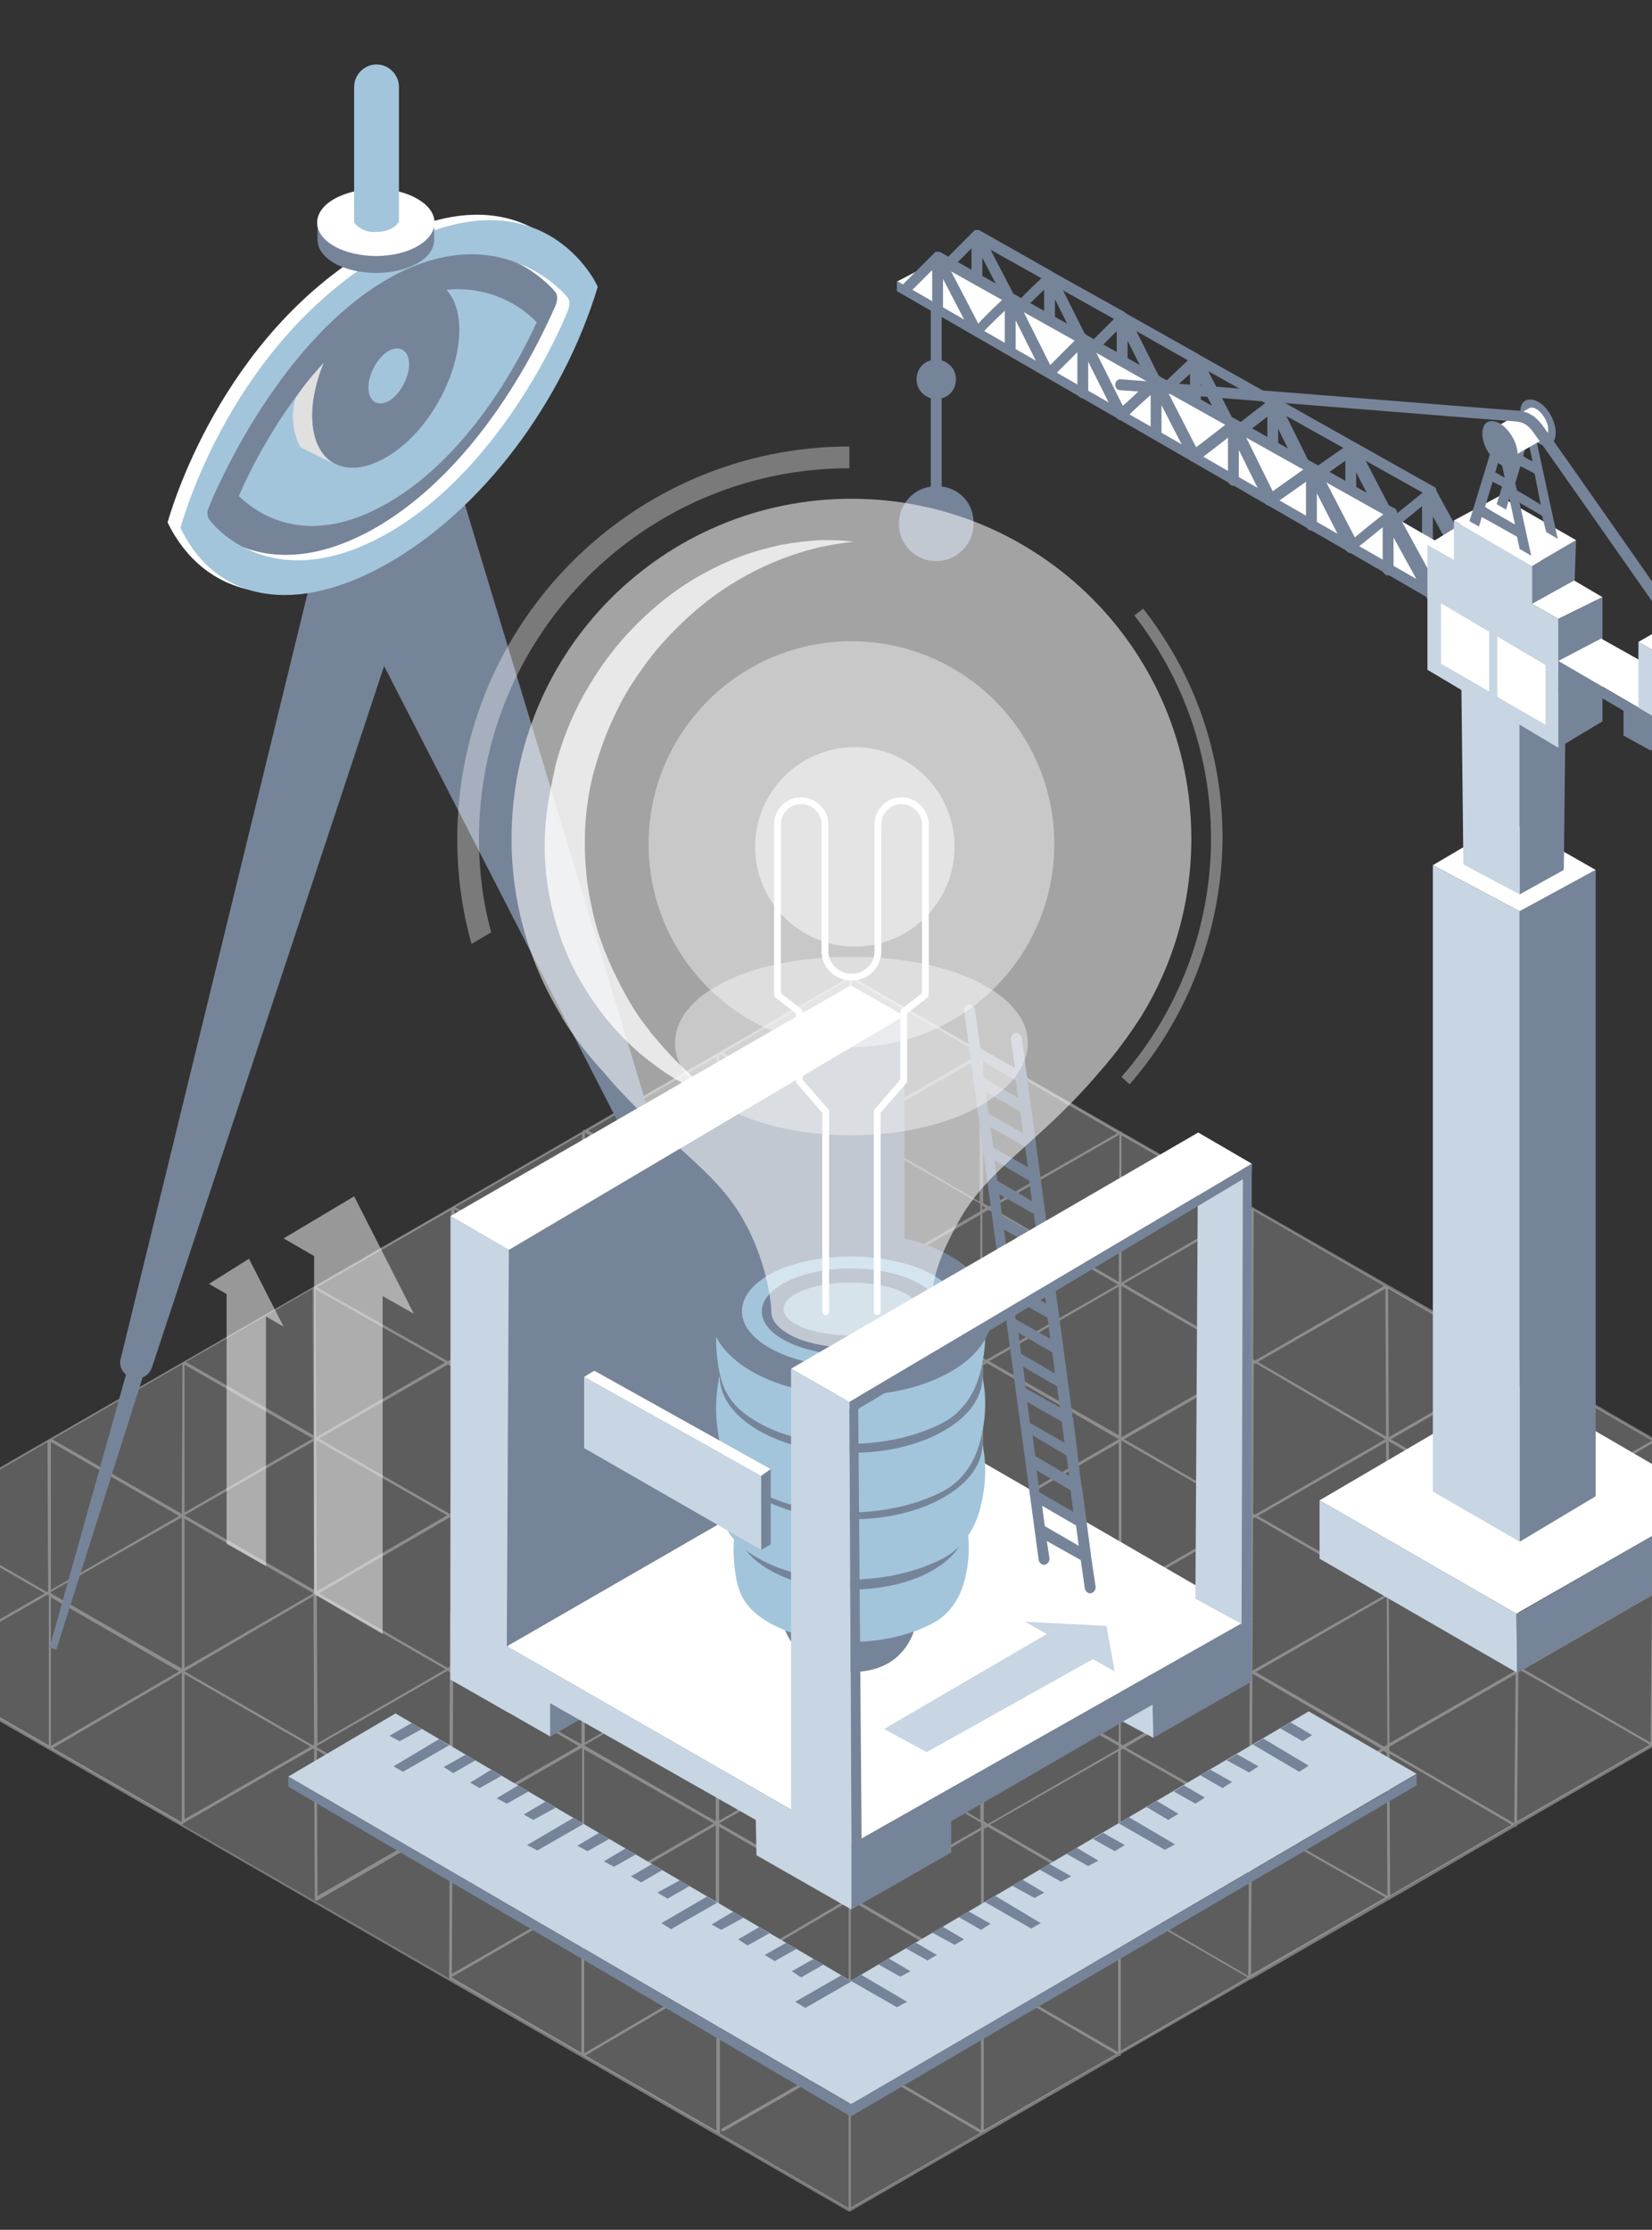 <svg xmlns="http://www.w3.org/2000/svg" viewBox="90 40 243.5 328.6">
  <rect x="90" y="40" width="243.5" height="328.6" fill="#333333" stroke="none"/>
  <style>
    .st0{display:none;} .st1{display:inline;opacity:0.5;} .st2{opacity:0.5;} .st3{clip-path:url(#SVGID_2_);fill:none;stroke:#231F20;stroke-width:0.25;stroke-miterlimit:10;} .st4{fill:#FF5E63;} .st5{fill:#1DBC87;} .st6{fill:#E8E8E8;} .st7{fill:#C8D5E3;} .st8{fill:#768499;} .st9{fill:#FFFFFF;} .st10{opacity:0.68;} .st11{opacity:0.3;fill:#FFFFFF;} .st12{opacity:0.5;fill:#FFFFFF;} .st13{fill:#8C8C8C;} .st14{fill:#A2C5DB;} .st15{fill:#E0E0E0;} .st16{opacity:0.55;fill:#FFFFFF;} .st17{opacity:0.4;fill:#FFFFFF;} .st18{opacity:0.56;fill:#E6F9FF;} .st19{fill:none;stroke:#FFFFFF;stroke-linecap:round;stroke-linejoin:round;stroke-miterlimit:10;} .st20{opacity:0.35;} .st21{fill:#FEFEFE;fill-opacity:0.5;} .st22{opacity:0.36;} .st23{opacity:0.75;} .st24{fill:#7BE3FF;} .st25{fill:#677285;} .st26{fill:#FEFEFE;} .st27{fill:#324566;} .st28{opacity:0.49;} .st29{opacity:0.25;fill:#FFFFFF;} .st30{opacity:0.57;fill:#7BE3FF;} .st31{fill:#5A6777;} .st32{opacity:0.36;fill:#FFFFFF;} .st33{opacity:0.55;} .st34{opacity:0.4;} .st35{enable-background:new ;} .st36{fill:none;stroke:#C8D5E3;stroke-width:0.5;stroke-linecap:round;stroke-linejoin:round;stroke-miterlimit:10;} .st37{clip-path:url(#SVGID_4_);fill:none;stroke:#231F20;stroke-width:0.25;stroke-miterlimit:10;} .st38{display:inline;fill:none;stroke:#EB008B;stroke-width:0.5;stroke-linecap:round;stroke-linejoin:round;stroke-miterlimit:10;} .st39{display:inline;fill:none;stroke:#EB008B;stroke-linecap:round;stroke-linejoin:round;stroke-miterlimit:10;} .st40{display:inline;fill:none;stroke:#EB008B;stroke-miterlimit:10;} .st41{display:inline;fill:#9D9FA2;} .st42{display:inline;fill:#C7C8CA;} .st43{display:inline;fill:#F1F2F2;} .st44{display:inline;opacity:0.5;fill:#9D9FA2;} .st45{display:inline;} .st46{fill:none;stroke:#00AEEF;stroke-miterlimit:10;} .st47{fill:none;stroke:#EB008B;stroke-miterlimit:10;} .st48{display:inline;fill:none;stroke:#0AEA10;stroke-width:2;stroke-linecap:round;stroke-linejoin:round;stroke-miterlimit:10;} .st49{display:inline;fill:none;stroke:#FFBC00;stroke-width:2;stroke-linecap:round;stroke-linejoin:round;stroke-miterlimit:10;} .st50{display:inline;fill:none;stroke:#C000FF;stroke-width:2;stroke-linecap:round;stroke-linejoin:round;stroke-miterlimit:10;} .st51{fill:#FFBC00;} .st52{fill:#C000FF;} .st53{fill:#0AEA10;}
  </style>
  <g id="Layer_6">
    <g class="st10">
      <path d="M215.2 365.6l157.3-91-157-90.6-157.6 90.9z" class="st11"/>
      <path d="M372.7 274.6c0-.1 0-.1-.1-.2L334 252.1l-19.7-11.4v-.1h-.1L274.8 218s0-.1-.1-.1h-.1l-19.3-11.1s0-.1-.1-.1h-.1l-39.6-22.8h-.1-.1l-39.1 22.6h-.2c-.1 0-.1.1-.1.2l-19.2 11.1-39.7 22.9-39.6 22.8-19.5 11.3c-.1 0-.1.1-.1.2s0 .1.1.2l39.4 22.7 78.5 45.3 39.3 22.7h.2l39.6-22.9h.2c.1 0 .1-.1.1-.2v-.1l19.1-11h.1l20.3-11.7h.1s0-.1.1-.1l18.4-10.7h.2c.1 0 .1-.1.1-.2l59.1-34.2v-.2zm-78.2 44.8l-19.1-10.8 18.5-10.6.5.3.1 21.1zm-59.9 34.5l-18.9-11 18.9-10.9v21.9zm-38.4-158.5l19 11v.1L196 217.6v-22.1l.2-.1zm137.4 79l-18.8-10.9 18.9-10.9-.1 21.8zm-19.2-11.1l-.3-.2.2-21.9 19.2 11.1-19.1 11zm-19.6 11.3l-.1-22.2 19 11v.4l-18.9 10.8zm18.9-10.4l-.2 21.1-18.2-10.5 18.4-10.6zm-97.6 55.7l-.6-.3v-22.1l19.1 11.1v.7l-18.5 10.6zm18.5-10.2v21l-18.1-10.5 18.1-10.5zm-58.5 10.9l18.9 10.9-18.9 11.1v-22zm0-.4l19.4-11.2v22.2l-.2.1-19.2-11.1zm-19.4-10.8l18.6 10.7-18.7 10.8.1-21.5zm0-.4v-.5l19-10.9h.1V320l-19.1-11zm-20-11.5v-.2l19.3-11.1.3.2-.1 21.8-.5.3-19-11zm18.7 11.2l-18.6 10.7-.1-21.5 18.7 10.8zm-57.9-56.2l18.9 10.9-18.9 10.9v-21.8zm118.3-45.9l18.7 10.8v1.1L216 229.2l-.4-.2v-22.2l.2-.2zm.3-.2l18.3-10.5v21.2l-18.3-10.7zm58.3 33.7l-18.8-10.9 18.8-10.8v21.7zm39.3 22.8L295 252.1l18.9-10.9-.2 21.7zm-19.5-10.8L275 263.2l-.3-.2.1-21.9.3-.2 19.1 11.2zm-18.8-11.4l18.8-10.8.1 21.8-18.9-11zm-19.9 56.5l-.3-.2v-21.7l19 11v.1l-18.7 10.8zm18.7-10.3l-.1 20.9-18.2-10.3 18.3-10.6zm-117.5-.7v-.4l19-11V297h-.1l-18.9-10.8zm18.6 11.1L156.7 308l.1-21.4 18.5 10.7zm-38.7-45.1l19.3 11.1-19.2 11.2-.1-22.3zm.1 22.9l19 10.9-18.9 10.9-.1-21.8zm.3-.3l19.3-11.2.1.1-.1 21.9-.3.2-19-11zm38.7-22.5l.1.1v22l-19-10.9v-.1l18.9-11.1zm-18.9 10.5l.1-21.2 18.4 10.5-18.5 10.7zm77.7-22.5v.7l-18.9 10.9h-.1v-22h.2l.2-.1 18.6 10.5zm-18.1-10.9l18.1-10.4v20.8l-18.1-10.4zm38.5 22.7l-19.5 11.3-.5-.3v-21.9l.6-.3 19.4 11.2zm-19.1-11.5l19.1-11v21.9l-19.1-10.9zm38.5 22.6v.3l-19 11v-22.2l19 10.9zm-18.6-11.1l18.6-10.7-.1 21.4-18.5-10.7zm18.6 11.9l-.1 21.9-18.9-11 19-10.9zm-19.4 10.7l-19.1-11.1 19.1-11v22.1zm-39.1-.1l-.3-.2v-22.1l19 11v.5l-18.7 10.8zm18.7-10.3v21l-18.3-10.4 18.3-10.6zM196 285.9l19.2-11v22l-19.2-11zm19.1 11.4l-19.1 11v-22l19.1 11zm-38.9-44.8l18.9 10.7-18.9 10.9v-21.6zm0 22.5l19 10.9-19 10.9V275zm.1-.4l19.2-11.1h.1v22.1l-19.3-11zm19.7-10.8l18.9 10.7-18.9 10.9v-21.6zm0-.5l19.2-11.1v22L196 263.3zm0-.5v-21.9l18.9 11-18.9 10.9zm20-10.7l18.5-10.6v21.4L216 252.1zm18.9 11.4zm0-22.8v-.2l.2.1-.2.1zm-19.7-11.2v22L196 240.4l19-11 .2.1zM196 240v-21.7l18.6 10.8L196 240zm-.4.7V263h-.1l-19.3-11v-.1l19.4-11.2zm-19.4 10.8v-22.1l19 11-19 11.1zm-.7 23.1l-18.7 10.8.1-21.5 18.6 10.7zm.6 22.6l19.4-11.2v22.4l-19.4-11.2zm19.1 11.5l-19.1 11v-21.9l19.1 10.9zm19.5 11.3L196 331v-21.8l18.7 10.8zM196 308.7l19.1-11v22l-19.1-11zm19.8-11.5l-.3-.2v-22.1l19 10.8v.7l-18.7 10.8zm18.7-10.3v21.3l-18.4-10.7 18.4-10.6zm.4-.9l.2.1-.2.1v-.2zm0-.5v-21.4l.5-.3 19.1 11.1-19 10.9-.6-.3zm20-10.3v21.6L236 286.1l18.9-10.9zm19.7 11l.1-22.4.3-.2 19.4 11.2v.1l-19.8 11.3zm-.3-45.3l-19 10.9v-22.3l19 11v.4zm-19.4-12L236.2 218l18.8-10.8-.1 21.7zm-.1.4l-19.4 11.1-.6-.3v-21.3l.9-.5 19.1 11zm-20-11v-.6l.5.3-.5.3zm-19.6 10.5l-.2.1-18.9-11 19.1-11v21.9zm-19.6 11.4l-18.9-11 18.9-10.9v21.9zm-19.8 11.5l-.1.1-18.8-10.7v-.6l18.9-10.9v22.1zm-19.3-10.8zm0 .4l-.1 21.7-.1.1L137 252l19-10.9.5.2zm-19.9 10.5l-.1-21.8 19.1 10.8-19 11zm-.4.6l.1 21.9-19.1-11 19-10.9zm-19 10.5v-21.8l18.9 10.9-18.9 10.9zm19 11.9l-19 11v-22l19 11zm-19.4-11.2v22.3l-19.3-11.1v-.2l19.3-11zm-.4 22.7l-18.9 11v-21.9l18.9 10.9zm.8.4l18.6 10.7-18.6 10.7v-21.4zm0-.4l19-11.1.1 21.9-.2.1-18.9-10.9zm39.1 22.4zm39.7 22.7l19.1-11.2v22.4l-19-11v-.2zm39-22.5l.2.1-.2.1v-.2zm0-.5v-21.7l.6-.4 19.3 11v.4l-19.3 11.1-.6-.4zm19.8-10.3v21.8l-18.9-11 18.9-10.8zm.4-.2l.3-.2 18.6 10.6v.6l-18.9 10.9v-21.9zm19.3 10.6zm0-.5l.1-21.3h.1l18.9 11-18.6 10.6-.5-.3zm.6-21.6l19.3-11.1.1 21.8-.5.3-18.9-11zm.3-23l18.9-10.9.1 21.8-19-10.9zm19.3-11.6l-.1-21.9 19 11-18.9 10.9zM275 240.5l-.3-.2.1-21.9 19.2 11.1-19 11zM255.3 229v-21.7l18.8 10.8-18.8 10.9zm-19.5-11.2l-.9-.5v-21.7s0-.1-.1-.1l19.9 11.5-18.9 10.8zm-1.3-22.5l-18.9 10.9v-21.8l19 10.9h-.1zm-19.3 10.6l-18.6-10.8 18.6-10.8v21.6zm-39 23v-22l19 11-19 11zm-19.3 11.2l.1-21.9 18.9 11-19 10.9zm-.4.2l-.5.3-19.3-10.9 19.8-11.4v22zm-20.3 11.2l-18.8-10.8 18.7-10.8.1 21.6zm-19.4 11.6l-19.1-11 19.2-11.1-.1 22.1zm-19.7 11.4l-.2.1-19.1-11L97 252.5l.1 22zm-19.4-10.6l18.9 10.9-18.9 10.9v-21.8zM97 275l.2.1v22.1L77.8 286 97 275zm19.8 11.5v22c0 .1 0 .1.1.1l-19.1-11 19-11.1zm.2 22.2l19.1-11 .2.1.1 22.1c0 .1 0 .1.1.2h.2l19.1-11 .5.3-.1 22.1c0 .1 0 .1.1.1l-39.4-22.7c0-.2.1-.2.1-.2zm39.5 22.7l19.2-11.1v22.2l-19.3-11.2c0 .2.1.2.1.1zm38.9.3l.2.1V354l-19.3-11.1 19.1-11.2zm.6.4l19 10.9-18.6 10.7c-.1.1-.1.2-.1.3.1.1.2.1.3.1l18.5-10.6v21.9l-19-11v-22.3zm19.4 11.1l19.1 11.1-19.1 11v-22.1zm0-.6v-22.2l.2.1h.2l.2-.1 18.5 10.8v.4l-19.1 11zm19.6-11.7v-21.4l.6-.3 18.9 11-19.1 11-.4-.3zm19.8-10.5v22l-19-11 19-11zm19.3-11.1l-.1 21.9-18.9-11 19-10.9zm.4-.3l.5-.3 19.2 10.9-19.8 11.4.1-22zm19.8-11.4zm.5-.2l18.6-10.7-.2 22-18.4-10.7v-.6zm0-.5l-.1-21.8h.1l18.6 10.7v.4l-18.6 10.7zm19-11.4l.2-21.6.3-.2 18.9 11-19.1 11-.3-.2zm19.7-10.4l-.2 21.7-18.7-10.8 18.9-10.9zm.4 0l18.6 10.8-18.8 10.9.2-21.7zm18.9 10.5l-18.7-10.8 18.7-10.8v21.6zM334 274.4l.2-21.7 18.7 10.8-18.9 10.9zm-138.4-78.7v21.9l-18.9-11 18.9-10.9zm-19.8 33l-18.7-10.8 18.7-10.8v21.6zm-98.5 35.2v21.8l-18.9-10.9 18.9-10.9zm157.7 90v-22.1l.4-.2 19.1 11.1-19.5 11.2zm20.2-33.3l18.7 10.8-18.7 10.8v-21.6zm39.7-1.3l-.1-20.9 18 10.5-17.9 10.4zm18.9-32.9l.4-.2 19 10.9-19.6 11.3.2-22zm39.4-.8v-21.9l19 10.9-19 11z" class="st12"/>
    </g>
    <path d="M137.2 119.8l-29.4 120.4c-.3 1 .2 2.1 1.1 2.6 1.3.8 3 .2 3.5-1.3L156.6 108l-19.4 11.8z" class="st8"/>
    <path d="M137.2 119.8l45 87.7c.5.9 2 1.1 3 .9l-.5.2c1.2-.3 1.9-1.6 1.5-2.8L156.6 108l-19.4 11.8z" class="st8"/>
    <path d="M118 116.8s7.6-28.2 31-38.3c20.7-9 27.7 4.7 27.3 5.3-.4.6-7.4 22.2-25.1 33.6-22.8 14.6-33.2-.6-33.2-.6z" class="st8"/>
    <path d="M145.1 76.4c22.8-13.1 31.2 5 31.1 5.1-5.2 17.1-16.8 33.4-30.5 41.3s-25.6 5.2-31-5.8c.4-1.4 7.7-27.4 30.4-40.6zm26.8 8.6c.3-.8.3-1.5 0-1.9-.4-.6-10.3-12.2-26.7-2.7-16.5 9.6-25.8 32.5-26.2 33.5-.3.7-.3 1.3 0 1.8s9.1 12 26.5 2c17.3-10.1 26-32 26.4-32.7" class="st9"/>
    <path d="M160.3 77.3c.5 0 1 .1 1.5.2h.1c.5.1.9.2 1.3.3.2 0 .3.1.4.1l.9.3c.2.1.3.1.5.2.3.1.5.2.8.3.1.1.3.1.4.2.3.1.5.2.8.3.1.1.2.1.3.2.4.2.7.4 1 .5l-2.3-1.3c-.3-.2-.7-.4-1-.5-.1-.1-.2-.1-.3-.2-.2-.1-.5-.2-.8-.4-.1-.1-.3-.1-.4-.2-.3-.1-.5-.2-.8-.3-.2-.1-.3-.1-.5-.2l-.9-.3c-.1 0-.3-.1-.4-.1-.4-.1-.9-.2-1.3-.3h-.1c-.5-.1-1-.1-1.5-.2h-1.5c-.7 0-1.4 0-2.1.1l2.3 1.3c.7-.1 1.4-.1 2.1-.1h1c.2.1.3.1.5.1z" class="st13"/>
    <path d="M155.8 82.7c7.1-.7 11.9 3.2 13.3 4.8-1.9 4.2-9.3 19.3-21.9 26.6-12.6 7.3-20 .9-22-1 1.3-3.1 5.7-12.2 12.5-19.6-1.1 2.5-1.7 5.2-1.7 7.7 0 7 4.9 9.7 10.9 6.2 6.1-3.5 10.8-11.9 10.8-18.8 0-2.6-.7-4.6-1.9-5.9z" class="st14"/>
    <path d="M136 101.2c0-2.5.7-5.3 1.7-7.7-1.9 2.1-2.6 2.9-4.1 5.1-1.3 4.1.7 7.3.7 7.3l4.8 2.4c-1.9-1.2-3.1-3.6-3.1-7.1zM139.8 108.5c-.1 0-.2-.1-.2-.1l.2.1z" class="st15"/>
    <path d="M147 77.2c22.8-13.1 31.2 5 31.1 5.1-5.2 17.1-17 32.7-30.7 40.6s-25.5 5.9-30.8-5.1c.4-1.4 7.6-27.4 30.4-40.6zm26.7 8.6c.3-.8.3-1.5 0-1.9-.4-.6-10.3-12.2-26.7-2.7-16.5 9.6-25.8 32.5-26.2 33.5-.3.7-.3 1.3 0 1.8s9.1 12 26.5 2c17.4-10.1 26.1-32 26.4-32.7" class="st14"/>
    <path d="M151.5 71.8c.5.3 2.2.4 2.5.7v2.8c0 1.3-.8 2.6-2.5 3.5-3.3 1.9-8.8 1.9-12.2 0-1.7-1-2.5-2.2-2.5-3.5v-2.5c.3-.3 2.1-.8 2.5-1 3.3-1.9 8.8-1.9 12.2 0z" class="st8"/>
    <path d="M151.5 69.3c3.4 1.9 3.4 5.1 0 7-3.3 1.9-8.8 1.9-12.2 0-3.4-1.9-3.4-5.1 0-7s8.8-2 12.2 0z" class="st9"/>
    <path d="M148.7 72.8s-.7 1.4-3.5 1.4c-2.1 0-3-1.4-3-1.4v-20c0-1.8 1.5-3.3 3.3-3.3 1.8 0 3.3 1.5 3.3 3.3v20z" class="st14"/>
    <path d="M111.9 230.7l-14.6 52.1 1 .3 16.3-51.4z" class="st8"/>
    <path d="M147.3 91.7c-1.6.9-3 3.4-3 5.4 0 2 1.3 2.9 3 2 1.6-.9 3-3.4 3-5.4 0-2-1.3-2.9-3-2z" class="st14"/>
    <path d="M228.8 111.7v-13c1.2-.3 2.1-1.4 2.1-2.8s-.9-2.4-2.1-2.8V81.8c0-.4-.4-.8-.8-.8s-.8.4-.8.8v11.3c-1.2.3-2.1 1.4-2.1 2.8s.9 2.4 2.1 2.8v13c-2.7.4-4.7 2.7-4.7 5.5 0 3.1 2.5 5.5 5.5 5.5s5.5-2.5 5.5-5.5c.1-2.9-2-5.2-4.7-5.5zM308.1 124l-6.4-11.7c0-.3-.1-.5-.4-.6l-34.5-19.4c-.1-.1-.3-.2-.5-.3L256 86.2s-.1 0-.1-.1c0 0-.1 0-.1-.1-.1 0-.1-.1-.2-.1l-10.4-5.8s-.1 0-.1-.1c0 0-.1-.1-.2-.1l-10.6-6h-.2-.1-.1-.2s-.1 0-.1.1l-.1.1-4.5 4.5c-.3.3-.3.8 0 1.1.3.3.8.3 1.1 0l3.1-3.1v5.5c0 .4.4.8.8.8s.8-.4.8-.8V78l4.1 7.9c.1.3.4.4.7.4h.2c.3.1.6 0 .8-.3.2-.3 1.8-1.9 3.3-3.3v5.7c0 .4.4.8.8.8s.8-.4.8-.8v-4.3l3.8 7.6c.1.2.4.4.6.4 0 .1.1.1.1.2.3.3.8.3 1.1 0l3.5-3.5v6c0 .4.4.8.8.8s.8-.4.8-.8v-4.6l4.1 8.2c.1.1.1.2.2.2l.1.1c.1.1.2.1.3.1h.1c.1 0 .2 0 .3-.1h.1c.1 0 .1-.1.2-.1h.1c.2-.3 2-2 3.7-3.5v5.8c0 .4.4.8.8.8s.8-.4.8-.8v-4.3l4.1 8c.1.1.1.2.2.2l.1.1h.1c.1 0 .2.1.3.1H272.1c.1 0 .1-.1.2-.1.3-.3 2.6-2 4.5-3.5v6.3c0 .4.4.8.8.8s.8-.4.8-.8v-4.5l3.9 7.9c.1.1.1.2.2.2l.1.1h.1c.1 0 .2.1.2.1H283.2c.1 0 .1-.1.2-.1.3-.3 2.8-2 4.9-3.5v6.4c0 .4.4.8.8.8s.8-.4.8-.8v-4.7l4.3 8.4c.1.1.1.2.2.2l.1.1c.1.1.2.1.3.1.1 0 .2 0 .3-.1.1 0 .2-.1.2-.2.3-.3 2.5-2 4.3-3.5v6.3c0 .4.4.8.8.8s.8-.4.8-.8v-4.8l5 9.1c.1.3.4.4.7.4.1 0 .3 0 .4-.1.9-.6 1.1-1.1.8-1.5zm-12.6-8l-4.2-8.1 8.4 4.7c-2.2 1.8-3.5 2.8-4.2 3.4zm-12-6.8l-3.9-7.9 8.4 4.7c-2.4 1.7-3.8 2.6-4.5 3.2zm-11.3-6.5l-4.1-8 8.4 4.7c-2.4 1.8-3.6 2.8-4.3 3.3zM240 84.5l-4-7.7 7.5 4.2c-2 1.9-3 2.9-3.5 3.5zm10.6 6.1l-3.9-7.8 7.5 4.2-3.6 3.6zm10.8 6l-3.9-7.8 7.6 4.3c-2 1.9-3.1 2.9-3.7 3.5z" class="st8"/>
    <path d="M308 123.4l-6.2 3.7-79.6-45.6 6.9-3.6z" class="st9"/>
    <path d="M303.6 128.1v1.8l-81.4-47v-1.5z" class="st8"/>
    <path d="M302.3 127.2l-6.4-11.7c0-.3-.1-.5-.4-.6L261 95.5c-.1-.1-.3-.2-.5-.3l-10.3-5.8s-.1 0-.1-.1c0 0-.1 0-.1-.1-.1 0-.1-.1-.2-.1l-10.4-5.8s-.1 0-.1-.1c0 0-.1-.1-.2-.1l-10.6-6h-.2-.1-.1-.2s-.1 0-.1.1l-.1.1-4.5 4.5c-.3.3-.3.8 0 1.1.3.3.8.3 1.1 0l3.1-3.1v5.5c0 .4.4.8.8.8s.8-.4.8-.8v-4.2l4.1 7.9c.1.3.4.4.7.4h.2c.3.1.6 0 .8-.3.2-.3 1.8-1.9 3.3-3.3v5.7c0 .4.4.8.8.8s.8-.4.8-.8v-4.3l3.8 7.6c.1.2.4.4.6.4 0 .1.1.1.1.2.3.3.8.3 1.1 0l3.5-3.5v6c0 .4.4.8.8.8s.8-.4.8-.8v-4.6l4.1 8.2c.1.1.1.2.2.2l.1.1c.1.1.2.1.3.1h.1c.1 0 .2 0 .3-.1h.1c.1 0 .1-.1.2-.1h.1c.2-.3 2-2 3.7-3.5v5.8c0 .4.4.8.8.8s.8-.4.8-.8v-4.3l4.1 8c.1.1.1.2.2.2l.1.1h.1c.1 0 .2.1.3.1H266.3c.1 0 .1-.1.2-.1.3-.3 2.6-2 4.5-3.5v6.3c0 .4.4.8.8.8s.8-.4.8-.8v-4.5l3.9 7.9c.1.1.1.2.2.2l.1.1h.1c.1 0 .2.1.2.1H277.4c.1 0 .1-.1.2-.1.3-.3 2.8-2 4.9-3.5v6.4c0 .4.4.8.8.8s.8-.4.8-.8v-4.7l4.3 8.4c.1.1.1.2.2.2l.1.1c.1.1.2.1.3.1.1 0 .2 0 .3-.1.1 0 .2-.1.2-.2.3-.3 2.5-2 4.3-3.5v6.3c0 .4.4.8.8.8s.8-.4.8-.8v-4.8l5 9.1c.1.3.4.4.7.4.1 0 .3 0 .4-.1.9-.5 1-1 .8-1.4zm-12.6-8l-4.2-8.1 8.4 4.7c-2.3 1.8-3.5 2.8-4.2 3.4zm-12.1-6.8l-3.9-7.9 8.4 4.7c-2.4 1.7-3.7 2.6-4.5 3.2zm-11.3-6.5l-4.1-8 8.4 4.7c-2.3 1.8-3.6 2.8-4.3 3.3zm-32.1-18.2l-4-7.7 7.5 4.2c-2 1.9-3 2.9-3.5 3.5zm10.6 6.1l-3.9-7.8 7.5 4.2-3.6 3.6zm10.7 6l-3.9-7.8 7.6 4.3c-1.9 1.9-3 2.9-3.7 3.5z" class="st8"/>
    <path d="M284.5 261.1l29 16.7 29.2-16.7-29.2-17zM301.2 167.5l11.2-6.6 12.8 7.3-11.2 6.1zM300.4 120.3l6.2-3.8 19.6 11.5-6.5 3.2z" class="st9"/>
    <path d="M338.6 148.4l6.1-3.8v1.9l-6.1 3.7-18.9-11.1v-1.6z" class="st8"/>
    <path d="M314 267.2v-92.9l-12.8-6.8v92.3z" class="st7"/>
    <path d="M314 267.2v-92.9l11.2-6.1v92.3z" class="st8"/>
    <path d="M314 171.8v-26.4l-8.6-4.7.3 26.7z" class="st7"/>
    <path d="M314 171.8v-26.4l6.8-3.9-.3 26.7z" class="st8"/>
    <path d="M326.2 128v18.3l-6.5 3.9v-19z" class="st8"/>
    <path d="M344.7 144.6l-6.1 3.8-18.9-11 6.3-3.3zM347.7 137.2l-6 3.2-10.2-5.8 5.9-3.4z" class="st9"/>
    <path d="M322.3 119.6l-.2 5.9-6.3 3.5v-5.6z" class="st8"/>
    <path d="M315.8 129v-5.6l-11.5-6.7v5.8l-3.9-2.2v18.4l19.3 11.5v-19z" class="st7"/>
    <path d="M304.3 116.7l11.5 6.7 6.5-3.8-11.3-6.5z" class="st9"/>
    <path d="M284.5 261.1v8.6l29.1 16.8-.1-8.7z" class="st7"/>
    <path d="M342.7 261.1v8.6l-29.1 16.8.1-8.7zM316.7 99.2c1.5.8 2.6 2.9 2.6 4.6 0 1.7-1.2 2.3-2.6 1.5-1.5-.8-2.6-2.9-2.6-4.5-.1-1.7 1.1-2.4 2.6-1.6z" class="st8"/>
    <path d="M317.9 118.4l1.7 1-3.4-15.7-1.9-1.4-3.7 12 1.4.8.5-1.8c.1 0 3.1 1.7 4.8 2.7l.6 2.4zm-2-10.4c-.4-.2-1-.5-1.4-.8l.7-2.4.7 3.2zm-2.8 4l1-3.3c.4.2 1.4.7 2.1 1.1l.9 4.6c-1.2-.8-3.1-1.9-4-2.4z" class="st8"/>
    <path d="M318.2 103.3c0-1.1-.8-2.4-1.7-3-.5-.3-.9-.3-1.2-.1l-5.3 3c-.4.2-.6.6-.6 1.2 0 1.1.8 2.4 1.7 3 .4.3.9.3 1.2.2h.1l5.3-3c.3-.3.5-.7.5-1.3z" class="st9"/>
    <path d="M314 120.9l1.7 1-2.9-13.2c.5-.2.9-.8.9-1.7 0-1.7-1.2-3.7-2.6-4.6-1.5-.8-2.6-.2-2.6 1.5 0 1 .4 2.1 1.1 3.1l-3 9.8 1.4.8.4-1.4c1 .5 4.1 2.3 5.2 2.9l.4 1.8zm-2.9-12.5c.1.1.2.1.3.2l.4 1.8c-.4-.2-.9-.5-1.4-.8l.4-1.4c.1.1.2.2.3.2zm-2.2 6.3l1.1-3.7 2.2 1.1 1.1 5.2c-1-.6-3.2-1.8-4.4-2.6z" class="st8"/>
    <path d="M302.4 128.9v8.9l7.1 4.1v-8.8zM310.7 133.8v8.9l7.1 4.1V138z" class="st9"/>
    <path d="M331.5 134.6v9.7l10.2 5.9v-9.8z" class="st7"/>
    <path d="M347.7 137.2v9.9l-6 3.1v-9.8zM329.3 143.8v4.6l4 2.2 3.7-2.3zM339.6 136.6c-.3 0-.5-.1-.7-.3-7.7-11-22.4-32-22.9-32.6-.6-.8-1.2-1.5-2.7-1.6-1.9-.1-55.9-4.5-58.2-4.6-.4 0-.8-.4-.7-.9 0-.4.4-.8.9-.7.6 0 56.3 4.5 58.2 4.6 2.2.1 3.1 1.3 3.8 2.1.7.9 22.1 31.5 23 32.8.3.4.2.9-.2 1.1-.2.1-.3.1-.5.1zM171.1 295.9l67.2-38.4-67.2 33.5z" class="st8"/>
    <path d="M164.7 282.6l58.6-33.8 51.2 29.6-59 33.4z" class="st9"/>
    <path d="M250.8 269.2v-.1l-1.3-9.8c0-.1 0-.3-.1-.4l-.6-4.7v-.3l-.6-4.6c0-.2 0-.3-.1-.5l-7.5-55.9c-.1-.4-.5-.7-.9-.7-.4.1-.7.5-.7.9l.6 4.3-5.1-2.9-.8-5.8c-.1-.4-.5-.7-.9-.7-.4.1-.7.5-.7.9l7 51.4 4 29.6c.1.4.4.7.8.7h.1c.4-.1.7-.5.7-.9l-.4-2.6 5 2.8.6 4.2c.1.4.4.7.8.7h.1c.4-.1.7-.5.7-.9l-.7-4.7zm-10-62.2l-5.1-2.9-.4-3.2 5.1 2.9.4 3.2zm.3 2l.4 3-5.1-2.9-.4-3 5.1 2.9zm.6 5l.4 3-5.1-3-.4-3 5.1 3zm.7 4.9l.4 3.2-5.1-2.9-.4-3.2 5.1 2.9zm.7 5.2l.4 3.3-5.1-2.9-.4-3.3 5.1 2.9zm.7 5.2l.4 2.8-5.1-2.9-.4-2.8 5.1 2.9zm.6 4.9l.4 3.1-5.1-2.9-.4-3.1 5.1 2.9zm.7 5.1l.4 3.1-5-2.9-.4-3.1 5 2.9zm.7 5l.4 3.1-4.8-2.7c-.1 0-.1-.1-.2-.1l-.4-3.2 5 2.9zm.7 5.2l.4 3.1-4.9-2.8c-.1 0-.1 0-.2-.1l-.4-3.1 5.1 2.9zm.7 5l.4 3-4.8-2.8c-.1 0-.1 0-.2-.1l-.4-3.1 5 3zm-4.4 2.2l5 2.9.4 3.2-5-2.9-.4-3.2zm-3.1-57.5l.4 2.6-5.1-2.9-.4-2.6 5.1 2.9zm4.3 65.7l-.4-3 5 2.9.4 3-5-2.9zM274.5 278.4l-59 33.4v9.6l14.7-8.4v-4.6l29.7-17.2.1 4.9 14.5-8.3z" class="st8"/>
    <path d="M298.8 301.4l-15.9-9.2-67.5 39.7-67.1-39.4-15.8 9.3 83 48.3z" class="st7"/>
    <path d="M215.5 321.4l-14-8-.1-5.2-30.3-17.2v4.9l-14.7-8.4v-9.7l59.1 34z" class="st7"/>
    <path d="M156.4 287.5v-68.3l8.6 5v68.2z" class="st7"/>
    <path d="M164.7 282.6l58.6-33.8v-59.1L165 224.2z" class="st8"/>
    <path d="M156.4 219.2l8.6 5 58.3-34.5-7.9-4.5z" class="st9"/>
    <g>
      <path d="M205.1 278.2s1.2 8.2 10.4 8.2 9.7-8.2 9.7-8.2h-20.1z" class="st8"/>
      <path d="M232.4 264.4h-6.7c-6.1-2.7-14.6-2.7-20.6 0h-6.6c-.5 3-.5 5.2 0 8.1.5 2.9 1.8 4.9 5 6.7 6.7 3.8 17.3 3.6 24 0 2.9-1.5 4.4-4.5 4.9-7.3.9-4.1 0-7.5 0-7.5z" class="st14"/>
      <path d="M227.4 257.5c6.7 3.8 6.7 10.1.1 13.9-6.6 3.8-17.4 3.8-24 0-6.7-3.8-6.7-10.1-.1-13.9 6.6-3.9 17.4-3.9 24 0z" class="st8"/>
      <path d="M234.8 252.8h-7.7c-6.9-3.1-16.6-3.1-23.5 0H196c-.6 3.4-.6 5.9 0 9.2s2 5.5 5.7 7.6c7.6 4.4 19.7 4.1 27.4 0 3.3-1.8 5-5.1 5.6-8.3 1.1-4.8.1-8.5.1-8.5z" class="st14"/>
      <path d="M229.1 244.8c7.6 4.4 7.6 11.5.1 15.8-7.5 4.4-19.8 4.4-27.4 0-7.6-4.4-7.6-11.5-.1-15.8 7.6-4.3 19.8-4.3 27.4 0z" class="st8"/>
      <path d="M234.8 242.9h-7.7c-6.9-3.1-16.6-3.1-23.5 0H196c-.6 3.4-.6 5.9 0 9.2.6 3.2 2 5.5 5.7 7.6 7.6 4.4 19.7 4.1 27.4 0 3.3-1.8 5-5.1 5.6-8.3 1.1-4.7.1-8.5.1-8.5z" class="st14"/>
      <path d="M229.1 235c7.6 4.4 7.6 11.5.1 15.8-7.5 4.4-19.8 4.4-27.4 0-7.6-4.4-7.6-11.5-.1-15.8 7.6-4.4 19.8-4.4 27.4 0z" class="st8"/>
      <path d="M234.8 232.8h-7.7c-6.9-3.1-16.6-3.1-23.5 0H196c-.6 3.4-.6 5.9 0 9.2.6 3.2 2 5.5 5.7 7.6 7.6 4.4 19.7 4.1 27.4 0 3.3-1.8 5-5.1 5.6-8.3 1.1-4.8.1-8.5.1-8.5z" class="st14"/>
      <path d="M230.1 225.1c8.1 4.7 8.2 12.3.1 17-8.1 4.7-21.2 4.7-29.4 0-8.1-4.7-8.2-12.3-.1-17 8.1-4.7 21.2-4.7 29.4 0z" class="st8"/>
      <path d="M226.8 227.5c6.3 3.2 6.3 8.4.1 11.5-6.3 3.2-16.5 3.2-22.8 0-6.3-3.2-6.3-8.3-.1-11.5 6.3-3.1 16.5-3.1 22.8 0z" class="st14"/>
      <path d="M224.8 228.8c5.2 2.5 5.2 6.5.1 9-5.2 2.5-13.5 2.5-18.7 0-5.2-2.5-5.2-6.5-.1-9 5.1-2.5 13.5-2.5 18.7 0z" class="st8"/>
      <path d="M258.2 189.8c4.7-7.6 7.4-16.6 7.4-26.2 0-27.7-22.4-50.1-50.1-50.1s-50.1 22.4-50.1 50.1c0 9.6 2.7 18.6 7.4 26.2v.1c1.7 2.8 3.7 5.4 5.9 7.8 9.1 10.8 16.6 14.3 21 22.3 3.1 5.5 4 11.6 4 13.4 0 1.3 1.2 2.6 3.5 3.7 4.6 2 12 2 16.6 0 2.3-1 3.4-2.3 3.4-3.7.1-4.6.9-7.6 4.1-13.4 4.4-8 11.9-11.5 21-22.3 2.2-2.5 4.1-5.1 5.9-7.9z" class="st16"/>
      <circle cx="215.5" cy="164.4" r="29.9" class="st17"/>
      <ellipse cx="215.4" cy="232.9" class="st18" rx="9.9" ry="3.9"/>
      <path d="M241.5 193.7c0 7-10.8 13.6-26 13.6s-26-6.5-26-13.6 10.8-12.7 26-12.7 26 5.7 26 12.7z" class="st17"/>
      <path d="M219.3 233.3v-29.5l3.9-4.5v-10.2l3.2-2.5v-25.1c0-1.9-1.6-3.5-3.5-3.5-2 0-3.5 1.6-3.5 3.5v18.7c0 2.1-1.7 3.8-3.9 3.8-2.1 0-3.9-1.7-3.9-3.8v-18.7c0-1.9-1.6-3.5-3.5-3.5-2 0-3.5 1.6-3.5 3.5v25.1l3.2 2.5v10.2l3.9 4.5v29.5" class="st19"/>
      <circle cx="216" cy="164.8" r="14.7" class="st12"/>
    </g>
    <path d="M215.4 350.1l-82.9-48.3v1.5l82.9 48.6 83.4-48.8v-1.6z" class="st8"/>
    <path d="M266.2 275.6l.4-68.7 7.9 4.6-1.5 67.8z" class="st7"/>
    <path d="M206.6 241.7l8.6 4.9 59.3-35.1-7.9-4.6z" class="st9"/>
    <path d="M215.2 246.6v1.8l59.3-35.4v-1.5z" class="st8"/>
    <path d="M274.5 278.4l-1.5.9.2-67 1.3-.8z" class="st8"/>
    <path d="M206.6 307.4v-65.7l8.6 4.9.3 65.2z" class="st7"/>
    <path d="M217 311.4l-1.5.4-.3-64.1 1.3-.8z" class="st8"/>
    <g>
      <path d="M176.1 242.9v10.5l26.1 15v-10.9z" class="st7"/>
      <path d="M202.2 257.5l1.4-1-26-14.5-1.5.9z" class="st9"/>
      <path d="M203.6 256.5v11.1l-1.4.8v-10.9z" class="st8"/>
    </g>
    <g>
      <path d="M215.5 332l-6.8 3.9-1.5-.9 6.8-3.9zM195.7 320.4l-6.8 3.9-1.4-.9 6.7-3.9zM211.4 329.5l-3.3 1.9-1.4-.9 3.2-1.8zM207.4 327.2l-3.2 1.8-1.5-.9 3.2-1.8zM203.4 324.9l-3.2 1.8-1.4-.9 3.1-1.8zM199.6 322.6l-3.3 1.8-1.4-.8 3.2-1.9z" class="st8"/>
      <g>
        <path d="M176 308.8l-6.8 3.9-1.5-.8 6.8-4zM191.7 317.9l-3.3 1.9-1.5-.9 3.3-1.8zM187.6 315.6l-3.1 1.8-1.5-.9 3.1-1.8zM183.7 313.3l-3.2 1.8-1.5-.8 3.2-1.9zM179.8 311l-3.2 1.8-1.5-.8 3.2-1.9z" class="st8"/>
      </g>
      <g>
        <path d="M156.2 297.2l-6.8 3.9-1.4-.8 6.7-4zM171.9 306.4l-3.3 1.8-1.4-.8 3.2-1.9zM167.9 304l-3.2 1.8-1.5-.8 3.2-1.9zM163.9 301.7l-3.2 1.8-1.4-.8 3.1-1.9zM160.1 299.4l-3.3 1.9-1.4-.9 3.2-1.8z" class="st8"/>
      </g>
      <g>
        <path d="M152.2 294.8l-3.3 1.8-1.5-.8 3.3-1.9z" class="st8"/>
      </g>
    </g>
    <g>
      <path d="M215.4 331.9l6.8 3.9 1.5-.8-6.8-4zM235.2 320.3l6.8 3.9 1.4-.8-6.7-4zM219.5 329.5l3.2 1.8 1.5-.8-3.2-1.9zM223.5 327.1l3.2 1.8 1.4-.8-3.1-1.8zM227.4 324.8l3.3 1.8 1.4-.8-3.2-1.9zM231.3 322.5l3.3 1.9 1.4-.9-3.2-1.8z" class="st8"/>
      <g>
        <path d="M254.9 308.7l6.8 3.9 1.5-.8-6.8-4zM239.2 317.9l3.3 1.8 1.4-.8-3.2-1.9zM243.2 315.5l3.2 1.8 1.5-.8-3.2-1.8zM247.2 313.2l3.2 1.8 1.5-.8-3.2-1.9zM251.1 311l3.2 1.8 1.5-.9-3.2-1.8z" class="st8"/>
      </g>
      <g>
        <path d="M274.7 297.1l6.8 4 1.4-.9-6.7-4zM259 306.3l3.2 1.9 1.5-.9-3.2-1.9zM263 304l3.2 1.8 1.4-.9-3.1-1.8zM266.9 301.6l3.3 1.9 1.4-.9-3.2-1.8zM270.8 299.4l3.3 1.8 1.4-.9-3.2-1.8z" class="st8"/>
      </g>
      <g>
        <path d="M278.7 294.7l3.3 1.9 1.4-.9-3.2-1.9z" class="st8"/>
      </g>
    </g>
    <path d="M260 296.1l-4.5-2.4 4.4-2.5z" class="st7"/>
    <g class="st20">
      <path d="M162.4 177.4c-1.2-4.4-1.8-9-1.8-13.8 0-30.1 24.5-54.6 54.6-54.6v-3.2c-31.8 0-57.8 25.9-57.8 57.8 0 5.4.7 10.5 2.1 15.5l2.9-1.7z" class="st9"/>
    </g>
    <g>
      <path d="M151 233.6l-8.8-17.3-10.4 6.2 4.5 2.6v49.8l10.1 5.9V231zM131.8 235.5l-5.1-10-5.9 3.7 2.6 1.5v36.8l5.8 3.3V234z" class="st21"/>
    </g>
    <g class="st22">
      <path d="M256.5 199.8l-1.2-1.1c8.5-9.7 13.2-22.2 13.2-35.1 0-12-3.9-23.4-11.3-32.9l1.3-1c7.6 9.7 11.7 21.4 11.7 33.8-.1 13.4-5 26.3-13.7 36.3z" class="st9"/>
    </g>
    <path d="M254.3 286.3l-1.2-6.7-12-.6 3.2 1.8-24 14 6.3 3.4 24.5-13.7z" class="st7"/>
    <g class="st23">
      <path d="M195.8 201.9s-.4-.2-1.2-.5c-.4-.2-.9-.3-1.5-.6s-1.2-.6-1.9-.9c-1.4-.7-3.1-1.7-4.9-3.1-1.8-1.3-3.7-3-5.6-5.1-1.9-2.1-3.7-4.6-5.3-7.4-1.6-2.8-2.9-6-3.8-9.5-.9-3.5-1.4-7.1-1.3-10.9 0-1.7.2-3.8.5-5.6.3-1.9.7-3.7 1.1-5.6 1-3.7 2.4-7.2 4.2-10.4 1.8-3.2 3.9-6.2 6.3-8.8 2.4-2.6 4.9-4.8 7.6-6.7 2.6-1.8 5.3-3.2 7.9-4.3 2.6-1.1 5-1.7 7.2-2.2 2.2-.4 4.1-.6 5.7-.7 1.6 0 2.8 0 3.7.1.8.1 1.3.1 1.3.1s-.4.1-1.3.2c-.8.1-2 .3-3.5.6-3 .7-7.2 2-11.7 4.6-2.3 1.3-4.6 2.9-6.8 4.8s-4.4 4.1-6.4 6.6c-1.9 2.5-3.8 5.2-5.2 8.2-1.5 3-2.6 6.1-3.5 9.4-.4 1.6-.7 3.3-.9 4.9-.2 1.7-.3 3.1-.3 5 0 3.2.3 6.5 1 9.5.6 3.1 1.6 5.9 2.8 8.6 1.2 2.6 2.5 5.1 3.9 7.2.7 1.1 1.5 2 2.2 3 .8.9 1.5 1.8 2.2 2.5 1.4 1.6 2.8 2.8 3.9 3.9.6.5 1.1 1 1.6 1.3.5.4.9.7 1.2 1 .4.5.8.8.8.8z" class="st9"/>
    </g>
  </g>
</svg>
